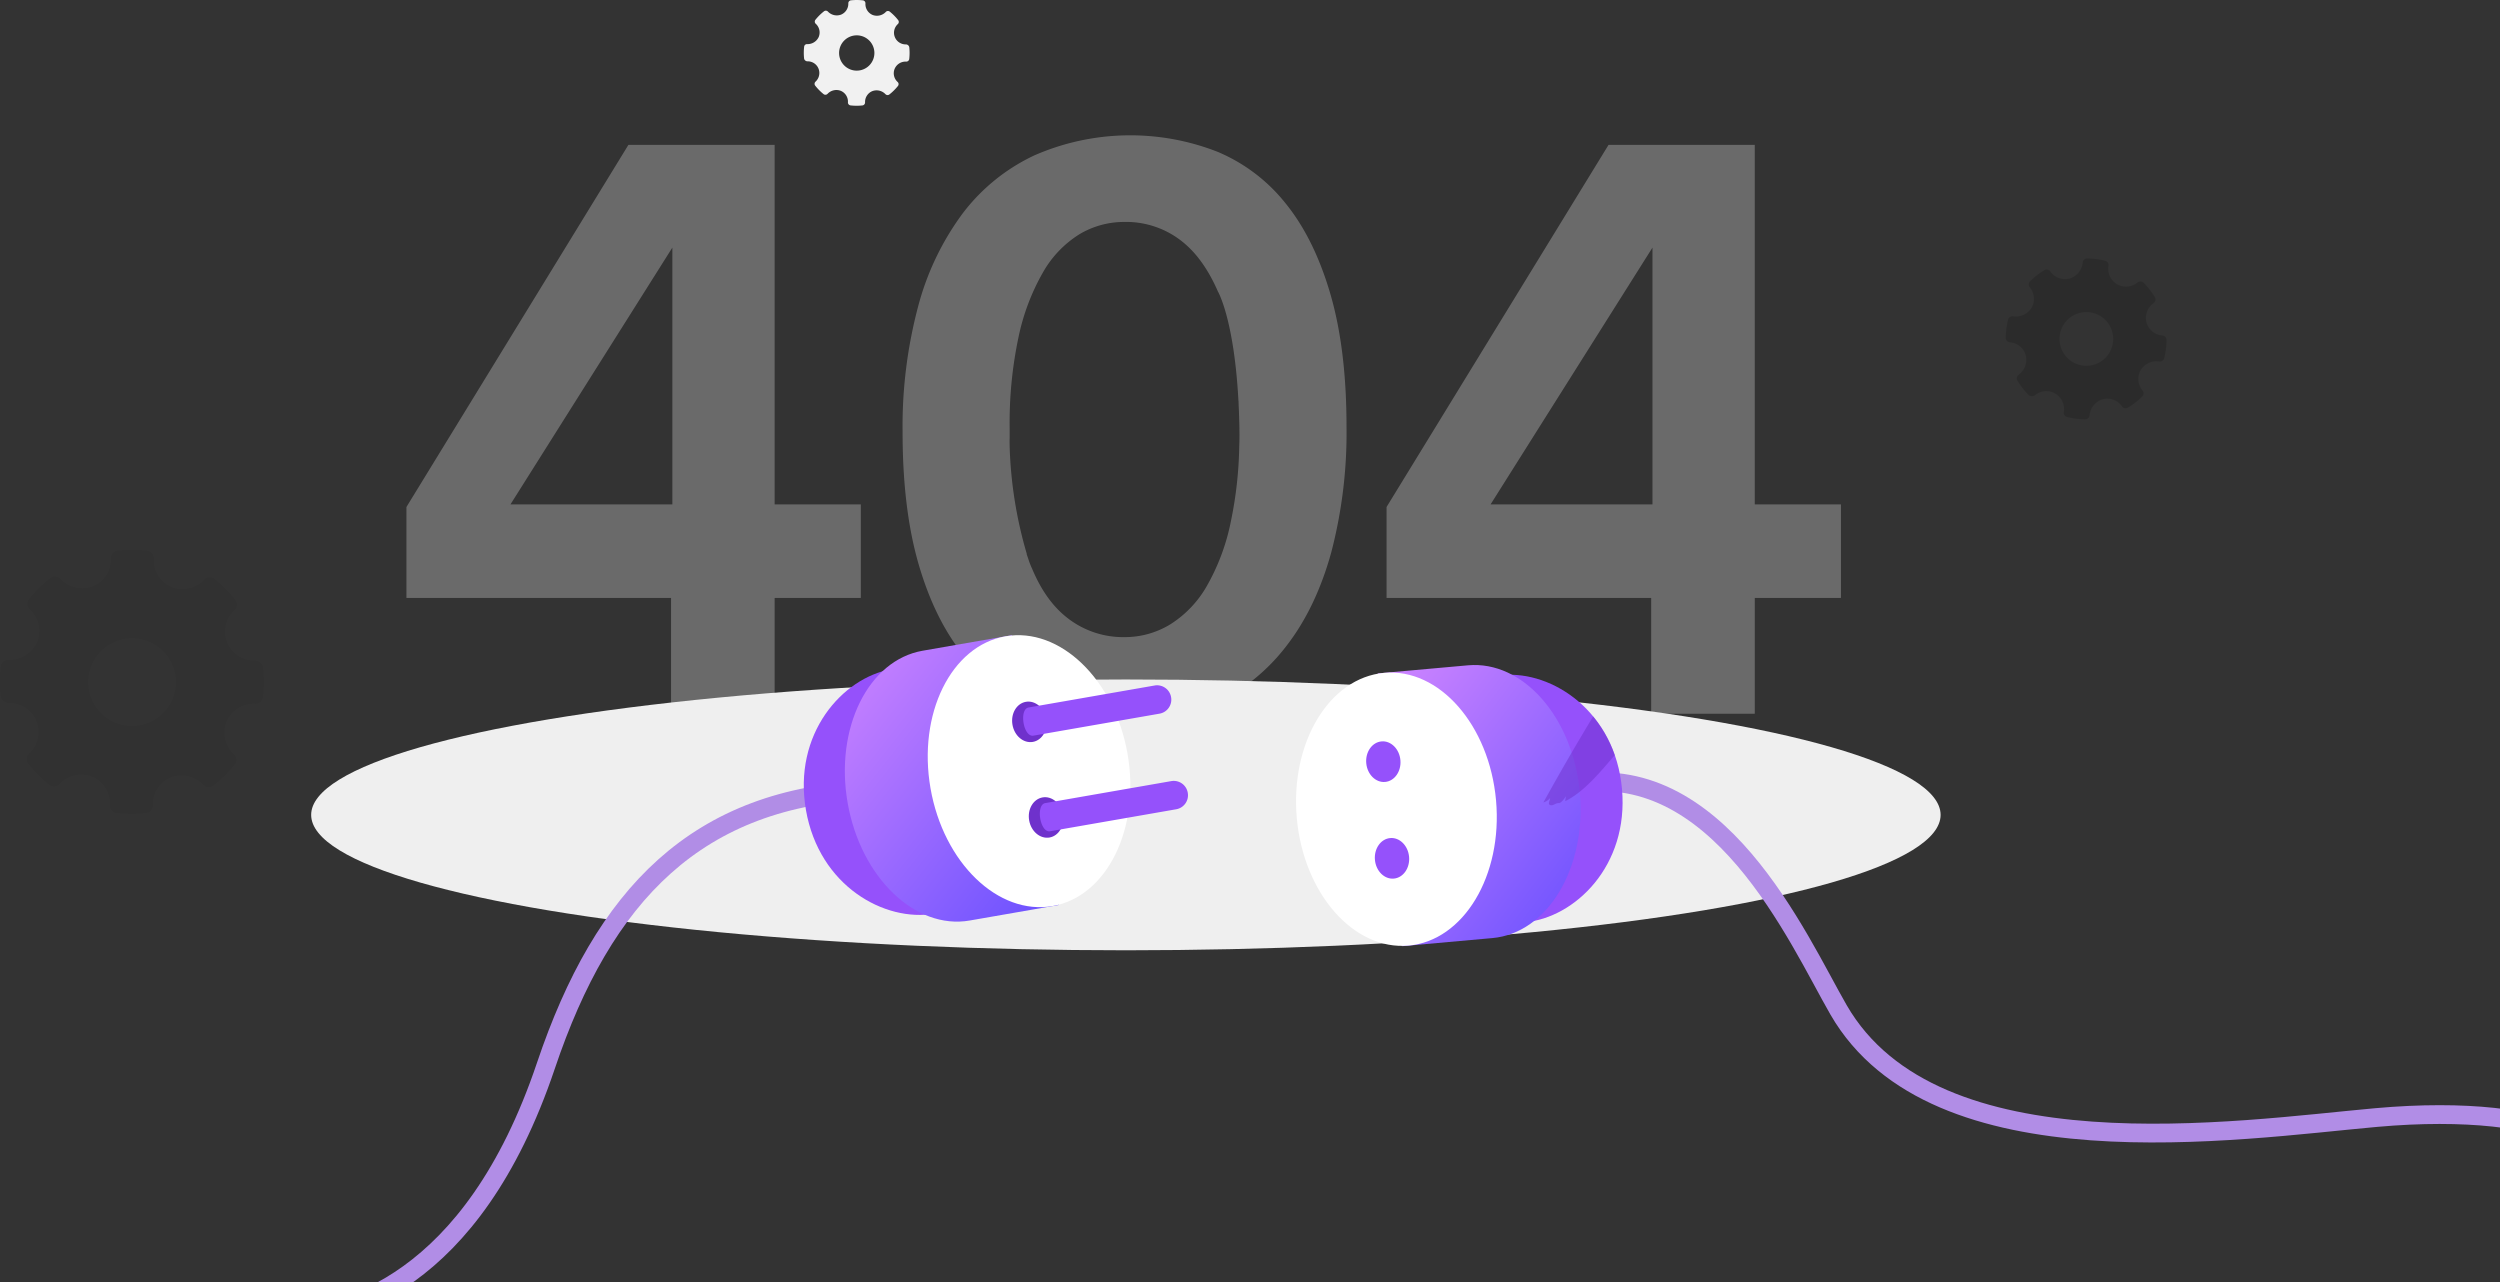 <svg xmlns="http://www.w3.org/2000/svg" width="665.722" height="341.408" viewBox="0 0 665.722 341.408"><rect x="0" y="0" width="665.722" height="341.408" fill="#333333" stroke="none"/><defs><style>.a,.m{fill:none}.d{fill:#aeaeae;stroke:transparent}.g{fill-rule:evenodd}.m{stroke:#b18de6;stroke-linecap:round;stroke-linejoin:round;stroke-width:5px}.n{fill:#9551fb}.o{fill:url(#d)}.r{fill:#6f31cc}.q{fill:#fff}</style><clipPath id="a"><path class="a" d="M0 0h70.473v70.542H0z"/></clipPath><clipPath id="b"><path class="a" d="M0 0h42.983v43.025H0z"/></clipPath><clipPath id="c"><path fill="#f1f1f1" d="M0 0h28.265v28.292H0z"/></clipPath><linearGradient id="d" x1="-.055" y1="-.016" x2=".771" y2="1.054" gradientUnits="objectBoundingBox"><stop offset="0" stop-color="#d387ff"/><stop offset="1" stop-color="#6f53ff"/></linearGradient></defs><g transform="translate(-707.205 -249.645)"><g opacity=".45"><path class="d" d="M913.482 408.875v30.828h-27.583v-30.828h-70.464v-24.222l59.106-96.425h38.941v95.729h22.947v24.917zm-27.235-93.3l-43.112 68.382h43.113zM1174.477 408.875v30.828h-27.583v-30.828h-70.464v-24.222l59.106-96.425h38.94v95.729h22.948v24.917zm-27.235-93.3l-43.112 68.378h43.112zM1061.48 327.98q-4.289-14.719-11.879-24.106a45.83 45.83 0 0 0-18.137-13.791 63.715 63.715 0 0 0-48.792.927 51.178 51.178 0 0 0-19.123 15.472 72.559 72.559 0 0 0-11.879 24.859 124.113 124.113 0 0 0-4.114 33.378q0 20.513 4.288 35.232t11.937 24.164a46.029 46.029 0 0 0 18.2 13.849 63.715 63.715 0 0 0 48.792-.927 51.905 51.905 0 0 0 19.059-15.476q7.823-10.14 11.879-24.859a125.812 125.812 0 0 0 4.056-33.378q.001-20.624-4.287-35.344zm-24.279 40.517a106.05 106.05 0 0 1-2.261 20.154 57.125 57.125 0 0 1-6.432 17.153 28.968 28.968 0 0 1-9.735 10.14 23.185 23.185 0 0 1-12.111 3.361 24.1 24.1 0 0 1-15.646-5.447q-5.5-4.455-8.981-12.791a19.5 19.5 0 0 1-1.006-2.6l-.009-.029a53.479 53.479 0 0 1-.435-1.266l.04-.029a113.215 113.215 0 0 1-4.54-27.865q0-.106-.006-.212c-.05-1.723-.025-2.692-.025-2.692h.011v-2.583a110.1 110.1 0 0 1 2.376-24.454 58.879 58.879 0 0 1 6.49-17.152 28.5 28.5 0 0 1 9.677-10.141 23.188 23.188 0 0 1 12.053-3.3 23.9 23.9 0 0 1 15.7 5.505q5.457 4.509 9.165 13.023s4.3 7.3 5.464 29.125l.029-.021c0 .225 0 .455.005.684q.113 2.273.177 4.753c.029.821.049 1.638.049 2.444.03 1.538.007 2.944-.049 4.24z"/></g><g transform="translate(707.205 396.096)" clip-path="url(#a)" opacity=".05"><path class="g" d="M70.006 31.216a2.286 2.286 0 0 0-2.257-1.73 7.753 7.753 0 0 1-5.308-13.494 1.951 1.951 0 0 0 .214-2.649 34.744 34.744 0 0 0-5.563-5.618 1.956 1.956 0 0 0-2.669.216 8.093 8.093 0 0 1-8.758 1.967 7.8 7.8 0 0 1-4.742-7.623A1.949 1.949 0 0 0 39.199.234a35.031 35.031 0 0 0-7.9-.021 1.954 1.954 0 0 0-1.738 2.01 7.815 7.815 0 0 1-4.809 7.492 8.114 8.114 0 0 1-8.693-1.98 1.957 1.957 0 0 0-2.65-.222 34.9 34.9 0 0 0-5.68 5.616 1.953 1.953 0 0 0 .209 2.668 7.781 7.781 0 0 1 1.963 8.762 8.116 8.116 0 0 1-7.64 4.746A1.91 1.91 0 0 0 .232 31.03a35.173 35.173 0 0 0-.015 7.984 2.324 2.324 0 0 0 2.3 1.728 7.7 7.7 0 0 1 7.225 4.811 7.81 7.81 0 0 1-1.964 8.684 1.949 1.949 0 0 0-.213 2.645 34.854 34.854 0 0 0 5.554 5.62 1.952 1.952 0 0 0 2.673-.212 8.081 8.081 0 0 1 8.754-1.969 7.789 7.789 0 0 1 4.752 7.621 1.949 1.949 0 0 0 1.722 2.052 34.988 34.988 0 0 0 7.9.022 1.954 1.954 0 0 0 1.743-2.015 7.806 7.806 0 0 1 4.805-7.488 8.106 8.106 0 0 1 8.7 1.978 1.961 1.961 0 0 0 2.65.222 34.981 34.981 0 0 0 5.68-5.616 1.951 1.951 0 0 0-.209-2.669 7.779 7.779 0 0 1-1.967-8.759 7.86 7.86 0 0 1 7.183-4.76l.434.011a1.954 1.954 0 0 0 2.056-1.722 35.036 35.036 0 0 0 .015-7.985zM35.168 46.901a11.713 11.713 0 1 1 11.713-11.713 11.725 11.725 0 0 1-11.713 11.713zm0 0"/></g><g transform="rotate(-38 1104.52 -1621.857)" clip-path="url(#b)" opacity=".15"><path class="g" d="M42.7 19.039a1.394 1.394 0 0 0-1.377-1.055 4.729 4.729 0 0 1-3.237-8.23 1.19 1.19 0 0 0 .131-1.615 21.187 21.187 0 0 0-3.393-3.427 1.193 1.193 0 0 0-1.628.132 4.936 4.936 0 0 1-5.342 1.2 4.757 4.757 0 0 1-2.892-4.65A1.189 1.189 0 0 0 23.909.143 21.366 21.366 0 0 0 19.091.13a1.192 1.192 0 0 0-1.06 1.226A4.766 4.766 0 0 1 15.1 5.925a4.949 4.949 0 0 1-5.3-1.207 1.194 1.194 0 0 0-1.62-.136 21.286 21.286 0 0 0-3.465 3.426 1.191 1.191 0 0 0 .128 1.627 4.746 4.746 0 0 1 1.2 5.344 4.95 4.95 0 0 1-4.66 2.895 1.165 1.165 0 0 0-1.24 1.052A21.444 21.444 0 0 0 .134 23.8a1.418 1.418 0 0 0 1.4 1.054 4.7 4.7 0 0 1 4.407 2.934 4.764 4.764 0 0 1-1.2 5.3 1.189 1.189 0 0 0-.13 1.613 21.26 21.26 0 0 0 3.388 3.428A1.191 1.191 0 0 0 9.629 38a4.929 4.929 0 0 1 5.339-1.2 4.75 4.75 0 0 1 2.9 4.648 1.189 1.189 0 0 0 1.05 1.251 21.326 21.326 0 0 0 4.819.013 1.192 1.192 0 0 0 1.06-1.226 4.761 4.761 0 0 1 2.931-4.567 4.944 4.944 0 0 1 5.3 1.206 1.2 1.2 0 0 0 1.616.135 21.338 21.338 0 0 0 3.465-3.426 1.19 1.19 0 0 0-.128-1.628 4.744 4.744 0 0 1-1.2-5.342 4.794 4.794 0 0 1 4.381-2.9l.265.007a1.192 1.192 0 0 0 1.254-1.051 21.368 21.368 0 0 0 .009-4.87zm-21.25 9.567a7.144 7.144 0 1 1 7.144-7.144 7.151 7.151 0 0 1-7.144 7.144zm0 0"/></g><g clip-path="url(#c)" transform="translate(921.244 249.645)"><path d="M28.078 12.52a.917.917 0 0 0-.905-.694 3.11 3.11 0 0 1-2.129-5.412.782.782 0 0 0 .086-1.062 13.926 13.926 0 0 0-2.229-2.251.785.785 0 0 0-1.07.087 3.246 3.246 0 0 1-3.513.789 3.128 3.128 0 0 1-1.9-3.058.782.782 0 0 0-.691-.823 14.055 14.055 0 0 0-3.169-.008.783.783 0 0 0-.7.806 3.134 3.134 0 0 1-1.929 3A3.254 3.254 0 0 1 6.443 3.1a.785.785 0 0 0-1.063-.089 14 14 0 0 0-2.278 2.253.783.783 0 0 0 .084 1.07 3.12 3.12 0 0 1 .788 3.514 3.255 3.255 0 0 1-3.064 1.9.766.766 0 0 0-.814.692 14.1 14.1 0 0 0-.006 3.2.932.932 0 0 0 .924.693 3.089 3.089 0 0 1 2.9 1.93 3.132 3.132 0 0 1-.788 3.483.782.782 0 0 0-.086 1.061 13.977 13.977 0 0 0 2.228 2.254.783.783 0 0 0 1.072-.085 3.241 3.241 0 0 1 3.511-.79 3.124 3.124 0 0 1 1.906 3.057.781.781 0 0 0 .691.823 14.028 14.028 0 0 0 3.169.009.784.784 0 0 0 .7-.807 3.131 3.131 0 0 1 1.927-3 3.251 3.251 0 0 1 3.488.793.786.786 0 0 0 1.063.089 14.038 14.038 0 0 0 2.278-2.252.783.783 0 0 0-.084-1.071 3.12 3.12 0 0 1-.789-3.513 3.153 3.153 0 0 1 2.881-1.909h.174a.784.784 0 0 0 .824-.691 14.047 14.047 0 0 0 .006-3.2zm-13.977 6.291a4.7 4.7 0 1 1 4.7-4.7 4.7 4.7 0 0 1-4.7 4.7zm0 0" fill-rule="evenodd" fill="#f1f1f1"/></g><ellipse cx="216.951" cy="36.057" rx="216.951" ry="36.057" transform="translate(790.064 430.582)" fill="#efefef"/><g transform="rotate(-5.13 5337.34 -11495.614)"><path class="m" d="M73.133 34.169c40.06-4.442 56.864 46.333 65.986 66.031 21.564 46.559 102.914 41.367 139.994 41.367 48.557 0 69.869 16.365 47.2 24.948"/><path class="n" d="M86.943 36.463c0 20.609-15.6 33.045-28.929 33.045H36.143V3.416h21.866c13.334 0 28.934 12.437 28.934 33.047z"/><path class="o" d="M75.67 36.462c0 20.138-11.924 36.462-26.633 36.462H24.911V0h24.126C63.746 0 75.67 16.324 75.67 36.462z"/><path d="M81.015 16.541q-7.826 10.665-15.24 21.623a3.7 3.7 0 0 0 1.864-.977c0 .548-.873 1.5-.1 1.848s1.589-.552 2.4-.3c.756-.177 1.462-1.125 2.016-1.672a4.173 4.173 0 0 0-.338 1.276c5.323-2.07 10.083-7.031 14.224-11.026a33.362 33.362 0 0 0-4.826-10.772z" style="mix-blend-mode:multiply;isolation:isolate" opacity=".5" fill="#6f31cc"/><ellipse class="q" cx="26.633" cy="36.462" rx="26.633" ry="36.462"/><path class="n" d="M28.859 49.383c0 2.992-2.044 5.418-4.565 5.418s-4.566-2.426-4.566-5.418 2.044-5.419 4.565-5.419 4.566 2.427 4.566 5.419zM28.859 23.541c0 2.992-2.044 5.418-4.565 5.418s-4.566-2.426-4.566-5.418 2.044-5.419 4.565-5.419 4.566 2.427 4.566 5.419z"/></g><g transform="rotate(-5.13 5244.114 -8352.719)"><path class="m" d="M168.52 39.773c-46.552-2.435-73.652 21.589-92.9 65.348C50.64 161.904 15.727 166.443 0 166.132"/><path class="n" d="M150.659 43.562c1.713 20.537 18.29 31.635 31.575 30.527l21.787-1.818-5.489-65.862-21.791 1.817c-13.285 1.107-27.794 14.798-26.082 35.336z"/><path class="o" d="M161.888 42.625c1.673 20.069 14.914 35.346 29.572 34.122l24.043-2-6.062-72.676-24.043 2c-14.658 1.228-25.185 18.487-23.51 38.554z"/><ellipse class="q" cx="26.633" cy="36.462" rx="26.633" ry="36.462" transform="rotate(-4.768 143.77 -2173.757)"/><path class="r" d="M209.612 51.612c.249 2.981 2.488 5.23 5 5.02s4.349-2.8 4.1-5.779-2.488-5.235-5.002-5.021-4.347 2.797-4.098 5.78zM207.464 25.858c.249 2.983 2.488 5.23 5 5.02s4.349-2.8 4.1-5.779-2.488-5.233-5.002-5.019-4.347 2.796-4.098 5.778z"/><g><path class="n" d="M212.767 29.233l33.984-2.83a3.786 3.786 0 0 0 3.437-4.105 3.785 3.785 0 0 0-4.068-3.482l-33.985 2.834c-2.599.218-2.107 7.812.632 7.583zM214.915 54.986l33.984-2.83a3.786 3.786 0 0 0 3.437-4.105 3.785 3.785 0 0 0-4.068-3.482l-33.985 2.834c-2.599.218-2.107 7.812.632 7.583z"/></g></g></g></svg>